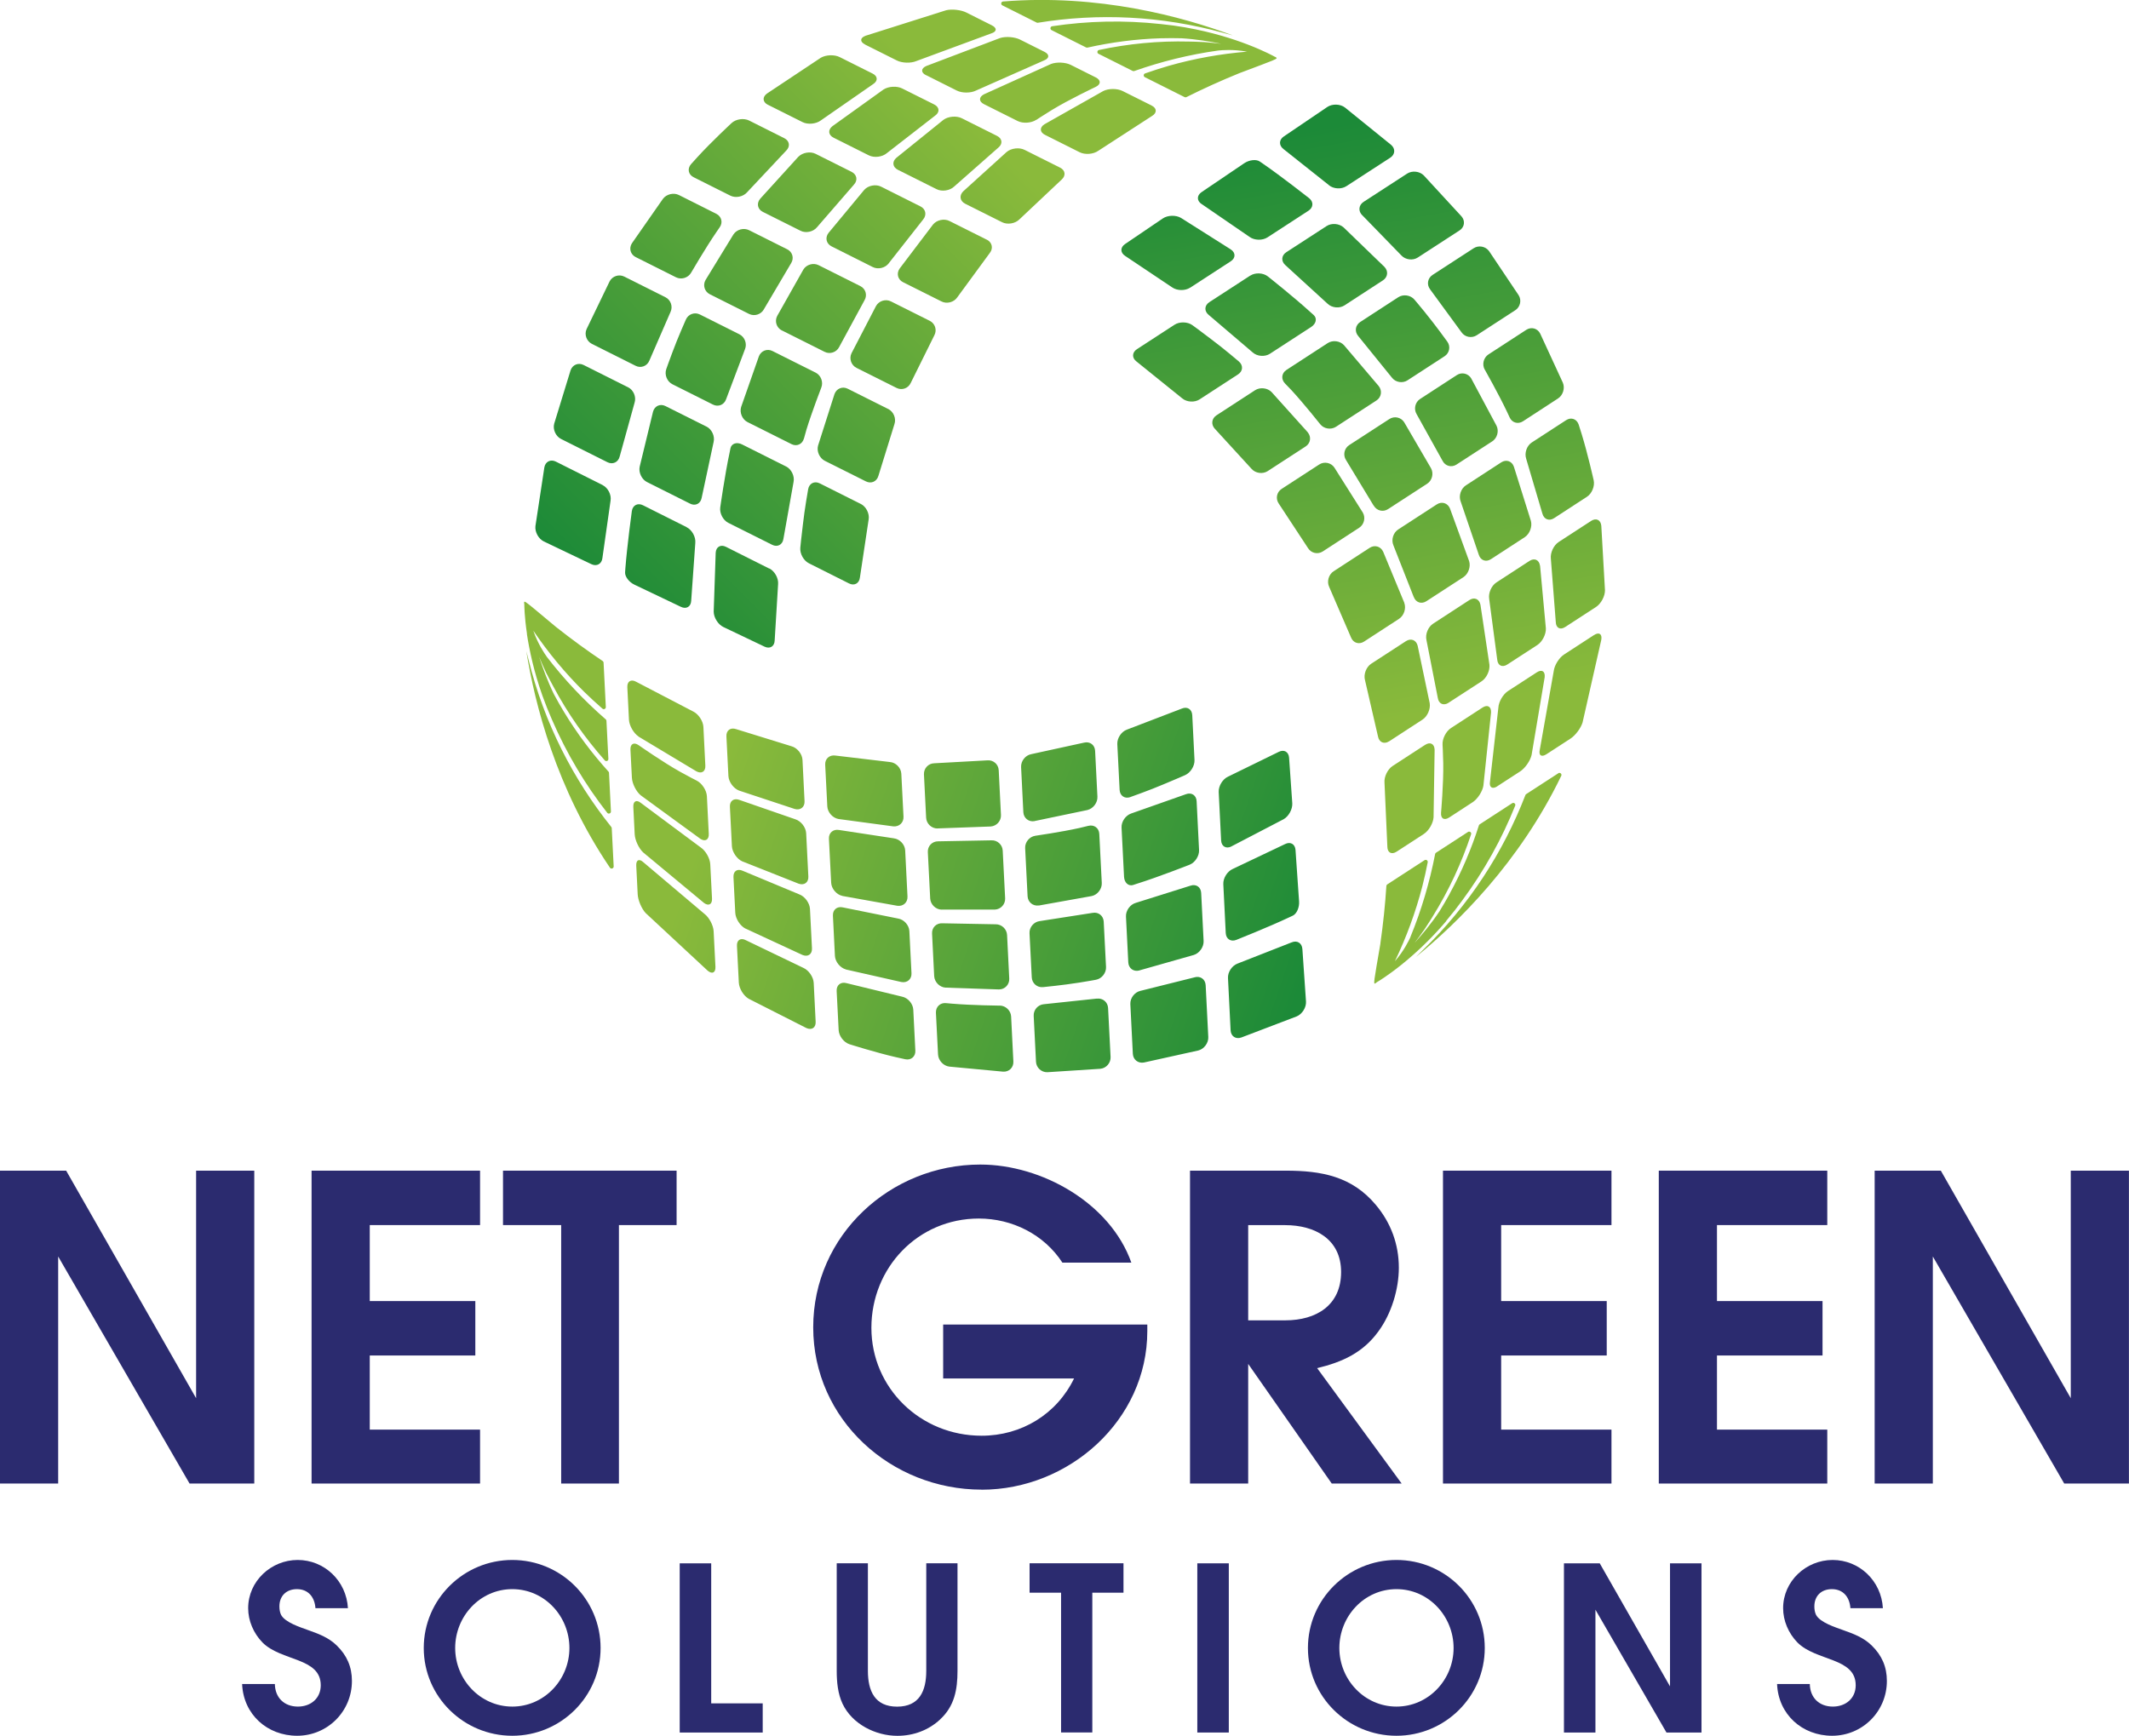 <?xml version="1.0" encoding="UTF-8"?><svg id="Layer_2" xmlns="http://www.w3.org/2000/svg" xmlns:xlink="http://www.w3.org/1999/xlink" viewBox="0 0 341.44 278.44"><defs><style>.cls-1{fill:url(#linear-gradient);}.cls-2{fill:#2b2b6f;}.cls-3{fill:url(#linear-gradient-3);}.cls-4{fill:url(#linear-gradient-2);}</style><linearGradient id="linear-gradient" x1="227.28" y1="114.65" x2="210.3" y2="20.76" gradientUnits="userSpaceOnUse"><stop offset="0" stop-color="#8aba3b"/><stop offset="1" stop-color="#1c8a38"/></linearGradient><linearGradient id="linear-gradient-2" x1="115.72" y1="124.34" x2="209.26" y2="156.21" xlink:href="#linear-gradient"/><linearGradient id="linear-gradient-3" x1="160.31" y1="24" x2="91.72" y2="91.91" xlink:href="#linear-gradient"/></defs><g id="Layer_1-2"><path class="cls-2" d="m30.4,237.98l-21.07-36.42v36.42H0v-50.19h10.61l20.84,36.5v-36.5h9.33v50.19h-10.39Z"/><path class="cls-2" d="m49.97,237.98v-50.19h27.02v8.73h-17.69v12.19h16.93v8.73h-16.93v11.89h17.69v8.65h-27.02Z"/><path class="cls-2" d="m99.26,196.52v41.46h-9.26v-41.46h-9.33v-8.73h27.84v8.73h-9.26Z"/><path class="cls-2" d="m157.44,238.96c-14.52,0-27.02-11.21-27.02-26.04s12.42-26.11,26.79-26.11c9.86,0,20.84,6.17,24.23,15.73h-11.06c-2.94-4.52-8.05-7.07-13.4-7.07-9.78,0-17.23,7.9-17.23,17.53s7.83,17.31,17.68,17.31c6.4,0,12.04-3.46,14.82-9.18h-20.99v-8.65h32.74v1.05c0,14.3-12.57,25.44-26.56,25.44Z"/><path class="cls-2" d="m213.58,237.98l-13.4-19.19v19.19h-9.33v-50.19h15.35c5.72,0,10.61.9,14.45,5.49,2.41,2.86,3.69,6.32,3.69,10.08,0,3.46-1.2,7.37-3.24,10.16-2.48,3.46-5.8,4.97-9.86,5.95l13.55,18.51h-11.21Zm-7.45-41.46h-5.95v15.28h5.95c4.97,0,8.95-2.41,8.95-7.75s-4.29-7.52-8.95-7.52Z"/><path class="cls-2" d="m231.42,237.98v-50.19h27.02v8.73h-17.69v12.19h16.93v8.73h-16.93v11.89h17.69v8.65h-27.02Z"/><path class="cls-2" d="m266.03,237.98v-50.19h27.02v8.73h-17.69v12.19h16.93v8.73h-16.93v11.89h17.69v8.65h-27.02Z"/><path class="cls-2" d="m331.05,237.98l-21.07-36.42v36.42h-9.33v-50.19h10.61l20.84,36.5v-36.5h9.33v50.19h-10.39Z"/><path class="cls-2" d="m47.66,278.44c-4.8,0-8.63-3.42-8.83-8.3h5.25c.04,2.2,1.51,3.62,3.7,3.62,2.04,0,3.66-1.3,3.66-3.42,0-4.48-6.35-3.82-9.36-6.88-1.42-1.47-2.28-3.46-2.28-5.49,0-4.31,3.66-7.73,7.94-7.73s7.81,3.34,8.06,7.73h-5.21c-.12-1.75-1.14-3.05-2.97-3.05-1.67,0-2.81,1.06-2.81,2.77,0,.49.08.98.28,1.38.69,1.22,3.05,1.95,4.27,2.4,1.71.61,3.3,1.18,4.64,2.48,1.63,1.59,2.44,3.42,2.44,5.7,0,4.88-3.91,8.79-8.79,8.79Z"/><path class="cls-2" d="m82.16,278.44c-7.81,0-14.2-6.27-14.2-14.08s6.39-14.12,14.2-14.12,14.16,6.31,14.16,14.12-6.39,14.08-14.16,14.08Zm0-23.52c-5.17,0-9.16,4.35-9.16,9.44s4.03,9.4,9.16,9.4,9.16-4.31,9.16-9.4-3.99-9.44-9.16-9.44Z"/><path class="cls-2" d="m109.01,277.92v-27.14h5.05v22.46h8.26v4.68h-13.31Z"/><path class="cls-2" d="m150.8,275.8c-1.87,1.75-4.31,2.65-6.88,2.65-3.5,0-7.24-1.87-8.79-5.13-.77-1.63-.94-3.54-.94-5.29v-17.26h5v17.26c0,3.21,1.1,5.74,4.68,5.74s4.68-2.52,4.68-5.74v-17.26h5.01v17.26c0,3.01-.49,5.66-2.77,7.77Z"/><path class="cls-2" d="m175.18,255.49v22.42h-5.01v-22.42h-5.05v-4.72h15.06v4.72h-5.01Z"/><path class="cls-2" d="m192.02,277.92v-27.14h5.05v27.14h-5.05Z"/><path class="cls-2" d="m223.96,278.44c-7.81,0-14.2-6.27-14.2-14.08s6.39-14.12,14.2-14.12,14.16,6.31,14.16,14.12-6.39,14.08-14.16,14.08Zm0-23.52c-5.17,0-9.16,4.35-9.16,9.44s4.03,9.4,9.16,9.4,9.16-4.31,9.16-9.4-3.99-9.44-9.16-9.44Z"/><path class="cls-2" d="m267.26,277.92l-11.39-19.7v19.7h-5.05v-27.14h5.74l11.27,19.74v-19.74h5.05v27.14h-5.62Z"/><path class="cls-2" d="m293.83,278.44c-4.8,0-8.63-3.42-8.83-8.3h5.25c.04,2.2,1.51,3.62,3.7,3.62,2.04,0,3.66-1.3,3.66-3.42,0-4.48-6.35-3.82-9.36-6.88-1.42-1.47-2.28-3.46-2.28-5.49,0-4.31,3.66-7.73,7.94-7.73s7.81,3.34,8.06,7.73h-5.21c-.12-1.75-1.14-3.05-2.97-3.05-1.67,0-2.81,1.06-2.81,2.77,0,.49.08.98.28,1.38.69,1.22,3.05,1.95,4.27,2.4,1.71.61,3.3,1.18,4.64,2.48,1.63,1.59,2.44,3.42,2.44,5.7,0,4.88-3.91,8.79-8.79,8.79Z"/><path class="cls-1" d="m232.41,131.14l3.76-2.45c.8-.52,1.58-1.72,1.73-2.66l1.23-11.74c.04-.95-.57-1.31-1.37-.79l-5.06,3.29c-.8.52-1.41,1.72-1.35,2.68,0,0,.08,1.39.11,2.96.06,3.23-.35,7.93-.35,7.93-.08.95.5,1.3,1.3.78Zm-31.89-86.94l-6.57,4.27c-.8.52-.85,1.44-.11,2.04l7.07,6.03c.71.64,1.95.73,2.75.21l6.62-4.3c.8-.52.98-1.38.41-1.91l-.53-.47c-2.62-2.4-6.83-5.73-6.83-5.73-.75-.59-2.01-.65-2.81-.13Zm39.6,81.93l3.67-2.38c.8-.52,1.63-1.71,1.84-2.64l2.1-12.48c.1-.95-.46-1.3-1.26-.78l-4.62,3c-.8.52-1.5,1.72-1.55,2.68l-1.34,11.84c-.16.94.37,1.28,1.17.77Zm-11.53-75.96c-.94-1.16-1.76-2.12-1.76-2.12-.62-.72-1.78-.89-2.58-.37l-6.1,3.97c-.8.52-.94,1.54-.32,2.26l5.4,6.67c.58.76,1.71.95,2.5.43l5.94-3.86c.8-.52,1-1.58.44-2.35,0,0-1.92-2.67-3.52-4.62Zm-21.47,12.42c2.01,2.18,4.61,5.46,4.61,5.46.59.75,1.73.93,2.53.41l6.48-4.21c.8-.52.97-1.56.38-2.31l-5.57-6.56c-.64-.71-1.82-.86-2.62-.34l-6.61,4.3c-.8.52-.9,1.5-.23,2.18,0,0,.29.29,1.03,1.07Zm19.61,33.16c.32.9,1.24,1.21,2.03.69l5.93-3.85c.8-.52,1.21-1.69.92-2.59l-3.07-8.43c-.36-.88-1.31-1.18-2.11-.66l-6.2,4.03c-.8.52-1.14,1.66-.76,2.54l3.26,8.29Zm-6.42-14.65c.47.83,1.5,1.09,2.3.57l6.27-4.07c.8-.52,1.08-1.63.63-2.47l-4.31-7.39c-.51-.81-1.58-1.04-2.38-.52l-6.44,4.18c-.8.52-1.03,1.6-.51,2.4l4.43,7.31Zm-4.82-44.61c-.7-.64-1.93-.75-2.73-.23l-6.47,4.2c-.8.52-.86,1.45-.14,2.08l6.77,6.19c.69.66,1.9.78,2.7.26l6.16-4.01c.8-.52.91-1.5.24-2.18l-6.53-6.31Zm29.27,37.09l2.6,8.8c.24.92,1.08,1.26,1.88.74l5.27-3.43c.8-.52,1.28-1.71,1.08-2.64,0,0-.97-4.33-1.94-7.46-.33-1.06-.47-1.49-.47-1.49-.31-.9-1.21-1.22-2.01-.7l-5.51,3.58c-.8.52-1.2,1.68-.9,2.59Zm5.21,13.37c-.8.52-1.36,1.72-1.25,2.67l.79,10.17c.03.95.71,1.31,1.51.79l4.94-3.21c.8-.52,1.45-1.73,1.44-2.68l-.59-10.35c-.09-.95-.83-1.3-1.63-.78l-5.23,3.4Zm-15.72-6.53l2.91,8.56c.27.91,1.15,1.24,1.95.72l5.41-3.52c.8-.52,1.25-1.7,1-2.62l-2.73-8.7c-.32-.9-1.23-1.21-2.03-.69l-5.67,3.69c-.8.52-1.18,1.67-.84,2.57Zm-1.95,32.32l5.3-3.44c.8-.52,1.37-1.72,1.27-2.67l-1.44-9.61c-.18-.94-.98-1.28-1.78-.76l-5.82,3.79c-.8.52-1.28,1.7-1.06,2.63l1.82,9.29c.15.94.93,1.29,1.72.77Zm3.66-52.02c-.48-.82-1.53-1.07-2.32-.55l-5.89,3.83c-.8.52-1.05,1.61-.56,2.43l4.16,7.49c.43.85,1.44,1.12,2.24.6l5.73-3.72c.8-.52,1.11-1.65.69-2.5l-4.05-7.57Zm-7.4,58.76l-5.21,3.39c-.8.52-1.39,1.72-1.31,2.67l.46,10.29c.01.95.68,1.31,1.48.79l4.37-2.84c.8-.52,1.5-1.72,1.56-2.68l.17-10.83c-.03-.95-.71-1.31-1.51-.79Zm-3.34-22.78l-3.39-8.19c-.39-.87-1.37-1.15-2.17-.63l-5.78,3.76c-.8.52-1.12,1.65-.71,2.51l3.5,8.1c.35.89,1.29,1.19,2.09.67l5.61-3.65c.8-.52,1.18-1.68.84-2.57Zm-34.36-50.54l6.52-4.24c.8-.52.81-1.38.01-1.91l-7.98-5.05c-.82-.49-2.14-.45-2.92.08l-6.06,4.11c-.79.54-.78,1.39.03,1.91l7.53,5.04c.78.55,2.07.57,2.87.05Zm56.12,44.59c-.13-.94-.89-1.29-1.69-.77l-5.3,3.45c-.8.52-1.32,1.71-1.16,2.65l1.29,9.74c.09.95.81,1.3,1.61.78l4.82-3.13c.8-.52,1.42-1.72,1.37-2.68l-.93-10.04Zm-28.42-8.53l-4.56-7.22c-.53-.79-1.63-1.01-2.43-.49l-6.03,3.92c-.8.52-1,1.58-.45,2.36l4.69,7.14c.5.81,1.56,1.05,2.36.53l5.84-3.8c.8-.52,1.06-1.62.58-2.44Zm-8.83-12.88l-5.79-6.44c-.66-.69-1.86-.82-2.66-.3l-6.18,4.02c-.8.52-.91,1.5-.24,2.19l5.86,6.4c.63.72,1.79.88,2.59.36l6.08-3.95c.8-.52.95-1.54.34-2.27Zm13.07,49.57l5.33-3.47c.8-.52,1.32-1.71,1.16-2.65l-1.93-9.2c-.23-.93-1.08-1.26-1.88-.74l-5.57,3.62c-.8.52-1.25,1.7-1,2.62l2.09,9.06c.18.94.99,1.28,1.79.76Zm32.84-17.04l-4.8,3.12c-.8.52-1.55,1.72-1.66,2.67l-2.23,12.59c-.22.93.26,1.26,1.06.74l3.85-2.5c.8-.52,1.68-1.69,1.95-2.61l3-13.25c.16-.94-.36-1.28-1.16-.76Zm-56.95-43.88s-2.49-2.13-4.5-3.62c-1.43-1.11-2.96-2.21-2.96-2.21-.77-.56-2.06-.59-2.86-.07l-6.03,3.92c-.8.52-.83,1.41-.07,1.98l7.33,5.91c.73.62,1.98.69,2.78.17l6.17-4.01c.8-.52.86-1.45.14-2.07Zm30.66-11.58l5.04,6.89c.54.79,1.64,1,2.44.48l6.19-4.02c.8-.52,1.04-1.61.53-2.41l-4.74-7.07c-.56-.77-1.67-.98-2.47-.46l-6.59,4.28c-.8.52-.98,1.56-.39,2.32Zm8.78,12.89s2.24,3.96,3.59,6.82c.37.8.38.82.38.82.38.87,1.35,1.16,2.15.64l5.62-3.66c.8-.52,1.15-1.66.77-2.54l-3.63-7.87c-.43-.85-1.43-1.12-2.23-.6l-6.06,3.94c-.8.52-1.07,1.62-.6,2.45Zm-25-29.59c.73.61,1.99.68,2.79.16l7.04-4.57c.8-.52.86-1.45.13-2.07l-7.4-5.99c-.76-.58-2.03-.61-2.82-.08l-6.98,4.73c-.79.53-.81,1.44-.05,2.02l7.29,5.79Zm5.35,4.82l6.27,6.45c.65.7,1.83.85,2.63.33l6.7-4.35c.8-.52.94-1.53.31-2.25l-6.05-6.57c-.67-.68-1.87-.81-2.67-.29l-6.98,4.53c-.8.52-.9,1.49-.21,2.16Zm-25.75-1.79l7.68,5.27c.77.56,2.06.59,2.86.07l6.58-4.28c.8-.52.84-1.43.09-2.02,0,0-4.41-3.47-7.43-5.55l-.5-.34c-.56-.37-1.67-.24-2.46.29l-6.85,4.64c-.79.54-.78,1.4.02,1.92Zm39.19,114.99c.06-.06.12-.13.17-.2.8-.95,1.61-1.97,2.4-3.06h0c3.56-4.81,6.38-9.92,8.51-15.23.12-.29-.22-.57-.49-.39l-5.2,3.38c-.06.04-.11.1-.13.17-1.19,3.75-2.75,7.41-4.67,10.93h0s-.03.07-.05.11c-.51.93-1.05,1.85-1.61,2.76-1.29,1.94-2.8,3.73-3.99,5.06.53-.69,1.08-1.43,1.64-2.25.01-.02.03-.04.04-.07.03-.04.05-.08.08-.12.02-.03.05-.06.07-.09,0,0,0-.02,0-.02.38-.56.74-1.14,1.09-1.71,2.62-4.22,4.65-8.64,6.15-13.17.1-.29-.24-.54-.49-.38l-5.14,3.34c-.08.05-.13.13-.14.21-.88,4.54-2.2,9-3.95,13.27h0s0,0,0,.01c0,.03-.02.05-.03.08-.18.41-.99,2.13-2.47,3.83,1.84-3.84,3.32-7.86,4.39-11.98.33-1.29.62-2.59.87-3.89.06-.28-.26-.49-.5-.34l-5.99,3.89c-.08.06-.14.15-.14.25-.19,2.99-.51,6.06-.96,9.21,0,.02,0,.03,0,.05-.53,3.1-.83,4.78-.94,5.63h0s0,.02,0,.04c-.1.73-.04.81.15.68.01,0,.03-.02.04-.03.06-.04.12-.1.18-.14h-.01c.1-.05,1.65-.96,3.9-2.76,2.03-1.63,4.64-3.98,7.27-7.08Zm18-23.69l-5.16,3.35c-.06.04-.1.09-.12.15-3.54,9.15-9.01,17.65-16.49,24.91,0,0-.56.55-1.06,1.05,6.66-5.43,16.62-15.18,23.3-29.05.14-.3-.2-.59-.47-.42Z"/><path class="cls-4" d="m151,145.91h8.55c.95-.04,1.69-.85,1.65-1.8l-.39-7.67c-.05-.95-.87-1.69-1.82-1.64l-8.54.16c-.95-.01-1.69.76-1.65,1.71l.38,7.46c.05.95.87,1.76,1.82,1.79Zm-15.92-2.19l8.83,1.58c.94.13,1.68-.54,1.63-1.49l-.37-7.39c-.05-.95-.86-1.82-1.81-1.94l-8.8-1.34c-.94-.17-1.67.46-1.62,1.41l.36,7.06c.05.95.85,1.9,1.78,2.1Zm-.6-12.34l8.78,1.18c.95.09,1.69-.61,1.64-1.56l-.35-6.89c-.05-.95-.87-1.79-1.82-1.87l-8.76-1.04c-.94-.14-1.68.52-1.63,1.47l.34,6.69c.05.95.86,1.86,1.8,2.02Zm15.87,1.51l8.54-.31c.95-.07,1.69-.9,1.64-1.85l-.36-7.18c-.05-.95-.86-1.66-1.81-1.58l-8.53.47c-.95.02-1.69.82-1.65,1.78l.35,6.96c.05.95.87,1.73,1.82,1.72Zm-5.67,26.99l-8.92-2.17c-.92-.26-1.63.31-1.58,1.26l.32,6.28c.05.95.83,1.97,1.74,2.26,0,0,4.23,1.34,7.42,2.07,1.08.25,1.53.34,1.53.34.93.19,1.66-.44,1.61-1.39l-.33-6.57c-.05-.95-.85-1.89-1.79-2.08Zm-15.86-4.63l-9.19-4.42c-.84-.45-1.49-.04-1.44.91l.3,5.89c.05.95.76,2.12,1.59,2.59l9.24,4.69c.87.39,1.54-.06,1.49-1.01l-.31-6.23c-.05-.95-.8-2.04-1.68-2.42Zm6.84.27l8.9,2.01c.94.18,1.67-.46,1.62-1.41l-.34-6.76c-.05-.95-.86-1.86-1.8-2.01l-8.86-1.79c-.93-.22-1.65.38-1.6,1.33l.32,6.44c.05.95.84,1.93,1.76,2.18Zm-22.68-8.92l-9.77-8.26c-.69-.65-1.22-.41-1.17.54l.23,4.58c.05.95.62,2.3,1.27,3l9.95,9.25c.73.61,1.29.33,1.25-.62l-.29-5.71c-.05-.95-.71-2.2-1.47-2.78Zm6.57,2.35l9.15,4.24c.88.36,1.57-.12,1.52-1.07l-.32-6.32c-.05-.95-.82-2-1.71-2.33l-9.07-3.78c-.87-.4-1.53.05-1.49,1l.29,5.74c.05.95.78,2.09,1.63,2.53Zm-7.25-14.4c.8.52,1.42.16,1.37-.79l-.3-6.03c-.05-.95-.78-2.08-1.64-2.51,0,0-1.25-.63-2.61-1.39-2.82-1.57-6.68-4.28-6.68-4.28-.78-.55-1.38-.22-1.33.73l.23,4.48c.05.95.69,2.23,1.43,2.83l9.54,6.96Zm.58,10.28c.77.57,1.36.25,1.31-.7l-.28-5.5c-.05-.95-.74-2.16-1.53-2.69l-9.56-7.11c-.73-.61-1.3-.33-1.25.63l.22,4.37c.05.95.66,2.26,1.36,2.91l9.74,8.09Zm5.65-18.01l8.92,2.95c.92.26,1.63-.3,1.58-1.25l-.33-6.63c-.05-.95-.84-1.93-1.76-2.18l-8.89-2.75c-.9-.31-1.6.21-1.55,1.17l.32,6.35c.05.95.82,2,1.71,2.34Zm.53,11.36l9.03,3.58c.9.31,1.6-.21,1.55-1.16l-.35-6.94c-.05-.95-.83-1.96-1.75-2.24l-8.95-3.1c-.89-.34-1.58.15-1.53,1.11l.32,6.31c.05.95.8,2.05,1.67,2.44Zm-16.67-20.03l9.29,5.58c.84.45,1.49.04,1.44-.91l-.31-6.21c-.05-.95-.79-2.07-1.65-2.48l-9.13-4.76c-.83-.47-1.47-.07-1.42.88l.26,5.2c.05.95.74,2.16,1.53,2.69Zm95.09,17.63l8.37-4.36c.83-.46,1.46-1.62,1.4-2.57l-.51-7.3c-.07-.95-.81-1.37-1.66-.94l-8.14,3.98c-.87.4-1.53,1.51-1.49,2.46l.39,7.77c.05.95.79,1.39,1.64.97Zm-5.86,20.99l-8.73,2.18c-.93.21-1.65,1.16-1.61,2.11l.4,7.98c.05.95.85,1.58,1.79,1.4l8.72-1.93c.92-.23,1.64-1.21,1.59-2.16l-.42-8.31c-.05-.95-.84-1.52-1.76-1.27Zm-8.9-1.1l8.74-2.48c.91-.28,1.62-1.3,1.57-2.25l-.39-7.7c-.05-.95-.82-1.48-1.73-1.16l-8.75,2.75c-.92.26-1.63,1.25-1.58,2.21l.37,7.34c.05.95.84,1.54,1.77,1.3Zm15.56-4.9s5.21-2.07,8.53-3.64l.55-.26c.61-.3,1.05-1.32.98-2.27l-.57-8.25c-.07-.95-.82-1.38-1.67-.95l-8.41,4c-.87.39-1.55,1.48-1.5,2.44l.39,7.84c.05.95.81,1.44,1.7,1.09Zm10.59,1.46c-.07-.95-.84-1.43-1.72-1.06l-8.67,3.4c-.9.33-1.59,1.37-1.54,2.33l.42,8.38c.05.95.82,1.47,1.72,1.15l8.89-3.39c.88-.37,1.55-1.45,1.48-2.4l-.58-8.42Zm-57.24,6.2l8.58.29c.95,0,1.69-.78,1.65-1.73l-.35-7.01c-.05-.95-.87-1.72-1.82-1.71l-8.57-.16c-.95-.05-1.69.69-1.64,1.64l.34,6.83c.05.95.87,1.79,1.82,1.85Zm30.08-16.46l.67-.22c3.39-1.06,8.39-3.03,8.39-3.03.89-.35,1.58-1.41,1.53-2.37l-.39-7.83c-.05-.95-.82-1.45-1.71-1.12l-8.77,3.09c-.91.3-1.61,1.32-1.56,2.27l.4,7.89c.05.95.7,1.54,1.45,1.32Zm-15.1,3.29l8.48-1.52c.93-.2,1.66-1.15,1.61-2.1l-.4-7.87c-.05-.95-.84-1.53-1.77-1.29,0,0-.4.1-1.45.35-2.89.64-7.04,1.24-7.04,1.24-.94.14-1.68,1.03-1.63,1.98l.39,7.72c.05.95.86,1.62,1.8,1.48Zm-.69-13.55l8.48-1.77c.93-.23,1.65-1.19,1.6-2.14l-.37-7.36c-.05-.95-.84-1.54-1.77-1.31l-8.48,1.85c-.94.18-1.66,1.1-1.62,2.06l.36,7.25c.05.95.86,1.6,1.8,1.43Zm-5.58,29.61s-4.55-.05-7.7-.32c-.88-.08-.9-.08-.9-.08-.95-.11-1.68.59-1.64,1.54l.34,6.7c.05.95.86,1.83,1.81,1.94l8.63.81c.95.06,1.69-.67,1.64-1.63l-.36-7.22c-.05-.95-.87-1.74-1.82-1.75Zm6.94-2.97s3.27-.32,5.77-.72c1.48-.23,2.71-.46,2.71-.46.94-.17,1.67-1.1,1.62-2.05l-.37-7.27c-.05-.95-.85-1.59-1.79-1.41l-8.48,1.32c-.95.12-1.68,1-1.63,1.95l.36,7.08c.05.95.86,1.66,1.81,1.56Zm8.62,1.84l-8.48.9c-.95.07-1.69.91-1.64,1.87l.37,7.37c.05.95.87,1.7,1.82,1.67l8.5-.55c.95-.09,1.69-.95,1.64-1.9l-.4-7.85c-.05-.95-.86-1.63-1.81-1.5Zm5.38-32.33s3.1-1.09,5.39-2.07c1.68-.69,3.4-1.45,3.4-1.45.87-.39,1.55-1.48,1.5-2.43l-.36-7.19c-.05-.95-.81-1.43-1.68-1.05l-8.79,3.37c-.9.32-1.59,1.36-1.55,2.32l.37,7.35c.05.95.82,1.47,1.72,1.16Zm-96.78-26.18c.39,2.57,1.11,6.01,2.47,9.85.03.08.05.17.09.25.42,1.17.9,2.38,1.44,3.61t0,0c2.37,5.49,5.37,10.5,8.89,15,.2.25.6.09.59-.22l-.31-6.19c0-.07-.03-.14-.08-.2-2.64-2.92-5.03-6.1-7.11-9.53h0s-.05-.07-.06-.1c-.55-.91-1.08-1.84-1.58-2.78-1.02-2.09-1.82-4.29-2.37-5.99.33.8.7,1.65,1.12,2.55.01.02.02.05.04.07.02.04.04.08.06.12.01.04.03.07.05.1,0,0,.01.01.02.02.3.61.61,1.21.94,1.8,2.33,4.39,5.13,8.36,8.3,11.94.21.23.59.07.57-.24l-.31-6.12c0-.09-.05-.17-.11-.22-3.49-3.04-6.68-6.42-9.49-10.08h0s0,0,0-.02c-.02-.02-.04-.04-.05-.07-.26-.36-1.34-1.93-2.08-4.06,2.4,3.53,5.12,6.82,8.16,9.81.95.93,1.93,1.83,2.93,2.7.22.19.56.02.54-.26l-.36-7.13c0-.1-.06-.2-.14-.25-2.49-1.67-4.99-3.49-7.48-5.46-.01-.01-.03-.02-.04-.03-2.42-2.01-3.71-3.12-4.39-3.64h0s-.01-.02-.03-.02c-.58-.46-.68-.45-.66-.21,0,.01,0,.04,0,.05,0,.07.02.15.03.23v-.02c0,.12,0,1.91.43,4.76Zm13.54,30.98c-6.13-7.66-10.74-16.65-13.26-26.76,0,0-.2-.76-.37-1.45,1.36,8.49,4.78,22,13.41,34.74.18.27.61.13.6-.2l-.31-6.14c0-.07-.03-.13-.07-.18Z"/><path class="cls-3" d="m166.2,19.23s1.16-.77,2.5-1.59c2.75-1.68,7.02-3.7,7.02-3.7.86-.41.87-1.09.02-1.52l-4.01-2.01c-.85-.43-2.28-.49-3.17-.15l-10.76,4.87c-.84.44-.84,1.16.01,1.58l5.39,2.7c.85.43,2.2.34,2.99-.19Zm-27.48-12.09l5.11,2.56c.85.43,2.27.47,3.14.09l12-4.43c.91-.28.96-.86.11-1.29l-4.1-2.06c-.85-.43-2.31-.59-3.23-.37l-12.95,4.1c-.89.34-.92.96-.07,1.39Zm-43.8,48.02l7.02,3.52c.85.43,1.84.05,2.2-.83l3.4-7.82c.4-.86.04-1.92-.82-2.35l-6.6-3.31c-.85-.43-1.91-.08-2.35.76l-3.7,7.67c-.39.87,0,1.93.85,2.36Zm28.22-38.36l5.57,2.79c.85.43,2.17.3,2.93-.27l8.38-5.82c.81-.51.77-1.28-.08-1.7l-5.27-2.64c-.85-.43-2.22-.38-3.04.11l-8.63,5.74c-.77.56-.7,1.37.15,1.8Zm-11.9,11.63l5.88,2.95c.85.43,2.06.19,2.69-.53l6.28-6.69c.68-.67.54-1.57-.32-2l-5.62-2.82c-.85-.43-2.12-.25-2.82.4,0,0-3.25,3.02-5.46,5.44-.75.82-1.05,1.16-1.05,1.16-.62.72-.44,1.66.42,2.09Zm-9.29,12.81l6.46,3.24c.85.43,1.94.1,2.42-.72,0,0,2.29-3.94,4.07-6.54.5-.73.51-.74.51-.74.56-.77.32-1.75-.53-2.18l-5.99-3.01c-.85-.43-2.02-.15-2.58.62l-4.96,7.11c-.52.8-.25,1.8.61,2.23Zm51.06-11.3l7.1-6.26c.74-.6.64-1.45-.21-1.88l-5.65-2.83c-.85-.43-2.18-.31-2.94.25l-7.56,6.1c-.72.63-.6,1.49.25,1.92l6.21,3.11c.85.43,2.12.24,2.81-.42Zm-30.5,19.67l4.36-7.38c.51-.8.24-1.81-.62-2.24l-6.11-3.06c-.85-.43-1.98-.13-2.51.67l-4.48,7.32c-.47.83-.16,1.86.7,2.29l6.28,3.15c.85.43,1.92.09,2.38-.74Zm26.02-37.55l4.92,2.47c.85.43,2.25.42,3.09-.01l10.89-4.82c.89-.34.92-.97.07-1.39l-3.91-1.96c-.85-.43-2.29-.54-3.2-.25l-11.84,4.49c-.87.39-.89,1.06-.03,1.48Zm-36.28,38.39c-.85-.43-1.87-.06-2.25.81,0,0-1.34,3-2.21,5.38-.53,1.4-.94,2.58-.94,2.58-.31.9.13,1.99.99,2.42l6.5,3.26c.85.43,1.8.04,2.11-.86l3.03-8.03c.36-.88-.04-1.95-.89-2.38l-6.34-3.18Zm30.3-8.24l5.5-7c.61-.73.42-1.68-.43-2.1l-6.32-3.17c-.85-.43-2.07-.19-2.7.52l-5.73,6.91c-.58.76-.36,1.72.49,2.15l6.61,3.32c.85.43,2.01.15,2.58-.62Zm-14.51-17.07l-6.13,6.75c-.61.73-.42,1.68.43,2.1l6.05,3.03c.85.43,2.04.17,2.64-.57l5.92-6.83c.65-.7.48-1.62-.37-2.05l-5.77-2.89c-.85-.43-2.1-.22-2.76.46Zm11.3-.22c.85.43,2.15.27,2.87-.34l7.76-6.03c.78-.55.71-1.36-.14-1.79l-5.14-2.57c-.85-.43-2.2-.35-3,.17l-8.19,5.88c-.75.59-.67,1.42.19,1.85l5.65,2.83Zm-13.95,28.08l6.86,3.44c.85.43,1.9.08,2.33-.77l4.07-7.51c.48-.82.18-1.85-.68-2.27l-6.68-3.35c-.85-.43-1.96-.11-2.45.7l-4.2,7.45c-.44.85-.1,1.89.75,2.32Zm32.87-14.55l-5.99-3c-.85-.43-2.04-.17-2.64.57l-5.35,7.06c-.55.78-.3,1.77.55,2.19l6.17,3.09c.85.43,1.99.13,2.52-.66l5.22-7.12c.59-.75.37-1.71-.48-2.14Zm-9.14,13.02l-6.23-3.12c-.85-.43-1.93-.1-2.4.74l-3.93,7.58c-.41.86-.05,1.91.8,2.34l6.43,3.22c.85.43,1.87.07,2.27-.8l3.79-7.65c.45-.84.12-1.88-.73-2.31Zm-11.07,29.37l-6.58-3.3c-.85-.43-1.69,0-1.86.93,0,0-.58,3.23-.85,5.71-.23,1.8-.41,3.68-.41,3.68-.09.95.53,2.08,1.38,2.5l6.43,3.23c.85.43,1.64,0,1.75-.95l1.4-9.31c.16-.94-.4-2.06-1.25-2.49Zm4.4-15.23l-6.49-3.25c-.85-.43-1.81-.04-2.13.86l-2.63,8.25c-.26.92.23,2.02,1.08,2.45l6.59,3.3c.85.43,1.76.02,2.01-.9l2.57-8.29c.31-.9-.14-1.99-.99-2.42Zm-45.8,12.2l-7.5-3.76c-.85-.43-1.69,0-1.85.93l-1.43,9.41c-.11.95.5,2.06,1.36,2.47l7.61,3.64c.86.41,1.66-.03,1.77-.97l1.31-9.22c.16-.94-.41-2.06-1.27-2.49Zm73.36-50.92l-5.69-2.85c-.85-.43-2.15-.28-2.88.34l-6.96,6.31c-.68.67-.54,1.56.31,1.99l5.93,2.97c.85.43,2.1.22,2.77-.46l6.77-6.38c.71-.63.6-1.5-.25-1.92Zm14.69-9.96l-4.66-2.33c-.85-.43-2.25-.43-3.1,0l-9.43,5.33c-.81.51-.77,1.28.08,1.7l5.56,2.79c.85.43,2.19.33,2.97-.22l8.64-5.6c.82-.49.79-1.25-.07-1.67Zm-83.96,45.2l-7.14-3.58c-.85-.43-1.8-.04-2.1.87l-2.62,8.54c-.25.92.24,2.02,1.09,2.45l7.44,3.73c.85.43,1.74.02,1.97-.91l2.4-8.67c.28-.91-.19-2.01-1.05-2.44Zm12.56,6.3l-6.57-3.29c-.85-.43-1.75-.02-2,.9l-2.14,8.82c-.2.93.33,2.05,1.18,2.47l6.9,3.46c.85.43,1.69.01,1.86-.93l1.92-8.97c.22-.93-.29-2.03-1.14-2.46Zm15.64,1.9s.11-.4.4-1.43c.87-2.83,2.38-6.74,2.38-6.74.35-.89-.07-1.97-.92-2.39l-6.91-3.46c-.85-.43-1.83-.05-2.18.84l-2.85,8.13c-.28.91.18,2.01,1.03,2.43l7.04,3.53c.85.43,1.75.02,2-.9Zm-18.8,14.24l-7.02-3.52c-.85-.43-1.66,0-1.79.94,0,0-.76,5.56-1.04,9.22l-.04.61c-.04.67.63,1.56,1.5,1.97l7.46,3.56c.86.41,1.6-.03,1.64-.98l.66-9.29c.09-.95-.53-2.08-1.38-2.5Zm13.24,6.64l-6.95-3.49c-.85-.43-1.6,0-1.65.95l-.32,9.43c0,.95.69,2.07,1.55,2.48l6.6,3.15c.86.41,1.6-.03,1.63-.99l.55-9.05c.08-.95-.56-2.08-1.41-2.51Zm2.69-16.38l-7.06-3.54c-.85-.43-1.69-.15-1.86.61l-.14.7c-.75,3.47-1.5,8.79-1.5,8.79-.13.94.45,2.07,1.31,2.49l7.01,3.51c.85.43,1.67,0,1.81-.94l1.63-9.15c.19-.93-.35-2.05-1.21-2.48ZM166.25,3.62c.06.03.13.04.2.03,9.68-1.57,19.78-1.14,29.82,1.64,0,0,.76.2,1.44.39-8.05-3-21.5-6.68-36.84-5.44-.33.03-.41.47-.12.62l5.5,2.76Zm38.43,5.57s-.03-.01-.05-.02c-.07-.03-.14-.06-.22-.08h.02c-.1-.05-1.67-.93-4.36-1.96-2.43-.93-5.78-1.99-9.79-2.7-.08-.02-.17-.03-.26-.05-1.23-.21-2.51-.39-3.85-.52t0,0c-5.94-.65-11.78-.5-17.43.35-.31.05-.38.48-.1.62l5.54,2.78c.06.03.14.04.21.03,3.84-.86,7.78-1.38,11.79-1.5h0s.08,0,.12,0c1.06-.03,2.13-.03,3.2,0,2.32.14,4.63.53,6.38.89-.86-.11-1.78-.2-2.77-.28-.03,0-.05,0-.08,0-.05,0-.09,0-.14,0-.04,0-.08,0-.11-.01-.01,0-.02,0-.02,0-.68-.04-1.35-.06-2.03-.07-4.97-.13-9.8.35-14.48,1.35-.3.07-.35.48-.08.61l5.48,2.75c.08.04.17.04.25.02,4.36-1.54,8.87-2.65,13.45-3.29h0s0,0,.01,0c.03-.01.06-.01.09-.01.45-.05,2.34-.22,4.55.19-4.25.35-8.46,1.1-12.56,2.27-1.28.37-2.55.78-3.8,1.22-.27.09-.29.47-.04.6l6.38,3.2c.09.04.2.05.29,0,2.68-1.34,5.49-2.62,8.44-3.82.02,0,.03-.01.05-.02,2.94-1.11,4.54-1.7,5.33-2.03h0s.02,0,.03-.02c.68-.28.72-.37.51-.47Z"/></g></svg>